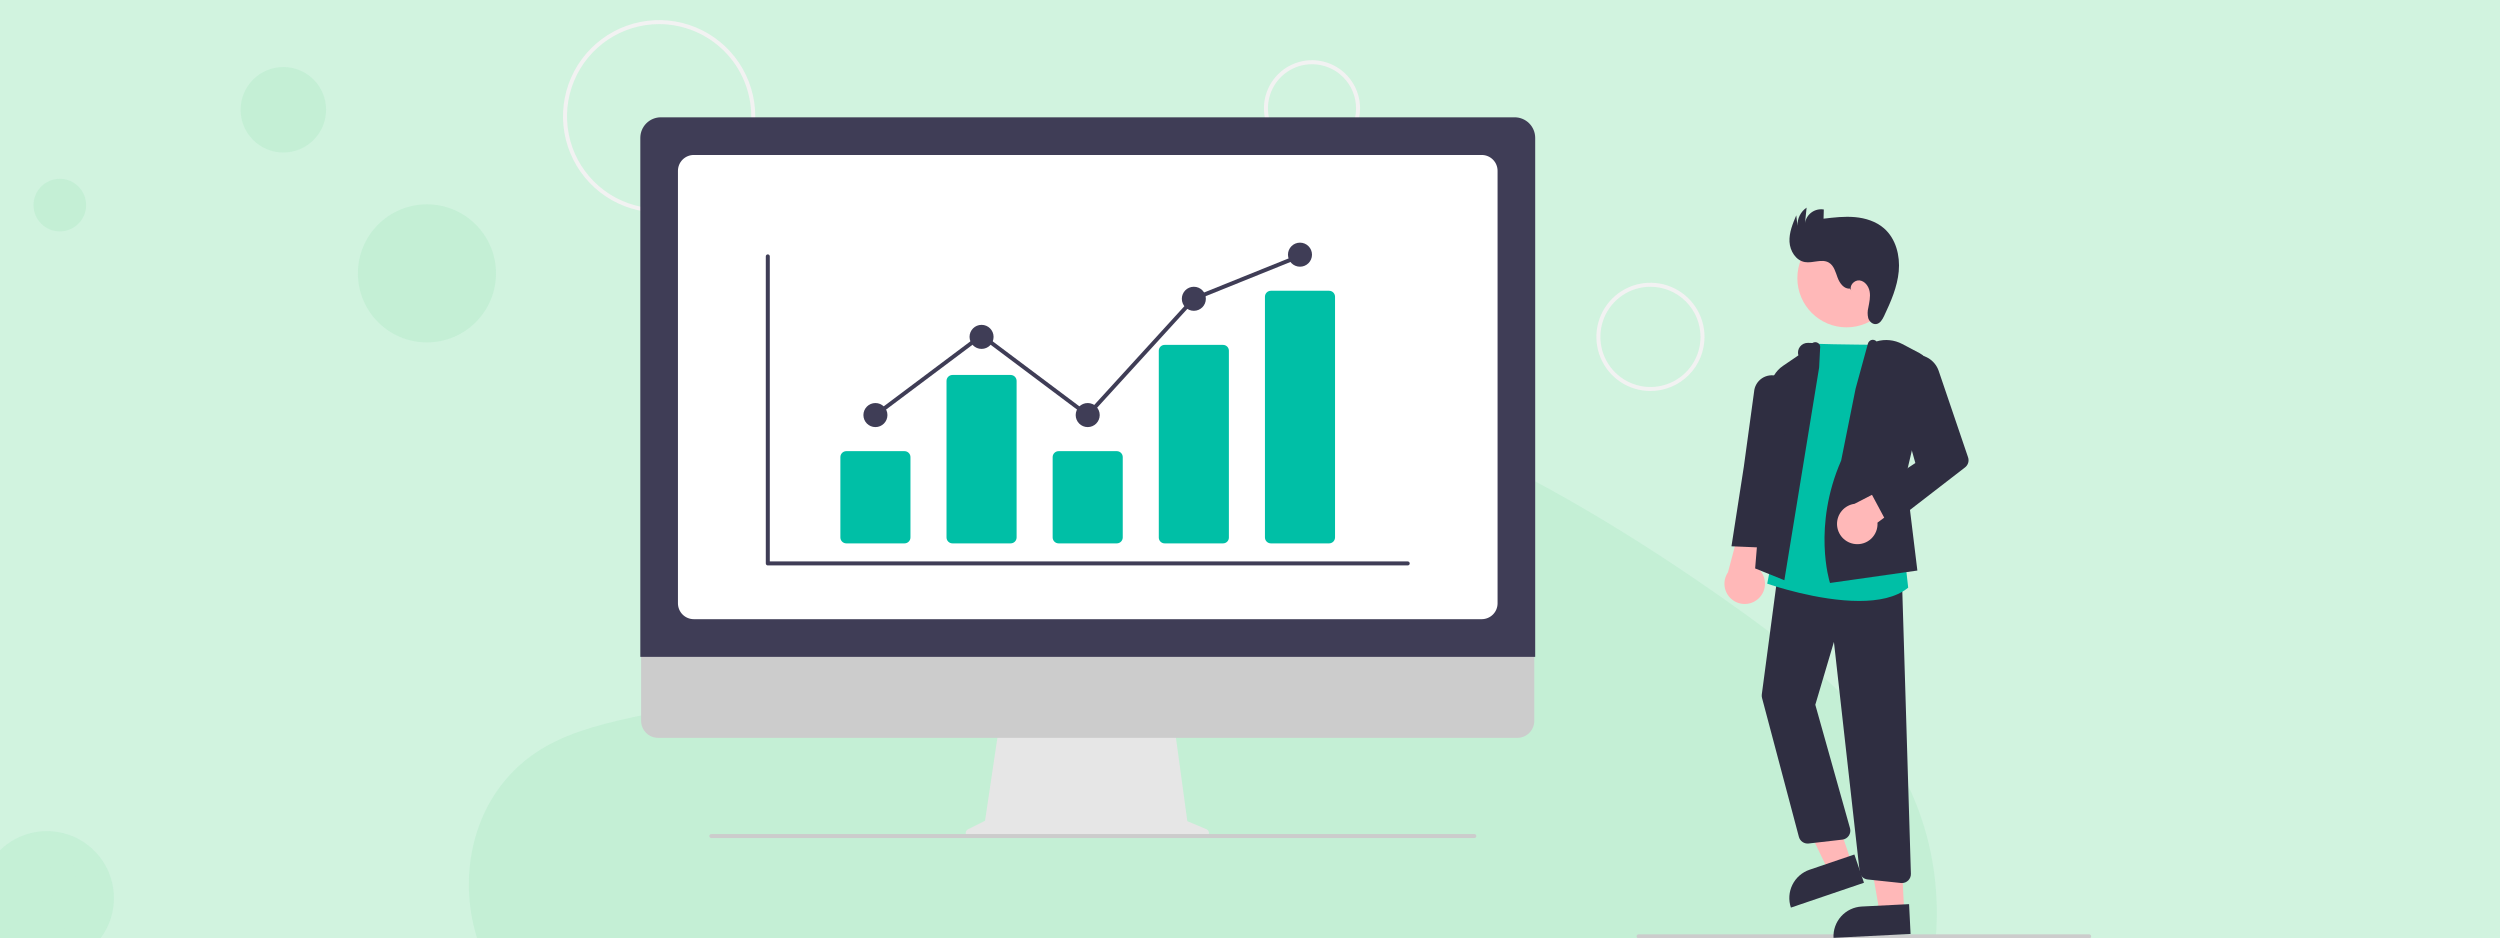 <svg width="373" height="140" viewBox="0 0 373 140" fill="none" xmlns="http://www.w3.org/2000/svg">
<rect x="0" y="0" width="373" height="140" fill="#808080" stroke="none"/>
<g clip-path="url(#clip0_4213_1033)">
<rect width="373" height="140" fill="#D1F3DF"/>
<path opacity="0.1" d="M137.581 60.546C145.015 53.932 156.679 52.576 167.295 53.103C200.644 54.759 230.747 70.86 256.785 89.072C266.213 95.664 275.494 102.769 281.612 111.848C294.078 130.328 290.373 155.933 273.054 171.157C267.16 176.339 260.016 180.315 252.682 183.828C239.641 190.089 225.57 195.113 210.772 196.548C200.217 197.566 189.532 196.739 179.041 195.317C149.726 191.336 120.951 182.543 96.834 167.516C86.256 160.917 76.284 152.718 71.924 142.043C67.563 131.369 70.354 117.847 81.156 111.53C85.623 108.918 90.965 107.737 96.193 106.631C103.891 105 111.711 103.392 118.659 100.077C125.833 96.653 134.328 90.029 132.905 82.45C131.384 74.304 130.161 67.161 137.581 60.546Z" fill="#49CE7F"/>
<path opacity="0.1" d="M63.7 51.087C69.389 51.087 74.001 46.475 74.001 40.786C74.001 35.096 69.389 30.485 63.7 30.485C58.011 30.485 53.399 35.096 53.399 40.786C53.399 46.475 58.011 51.087 63.7 51.087Z" fill="#49CE7F"/>
<path opacity="0.1" d="M42.276 22.754C45.797 22.754 48.652 19.899 48.652 16.377C48.652 12.855 45.797 10 42.276 10C38.754 10 35.899 12.855 35.899 16.377C35.899 19.899 38.754 22.754 42.276 22.754Z" fill="#49CE7F"/>
<path opacity="0.1" d="M8.924 34.526C11.091 34.526 12.848 32.769 12.848 30.602C12.848 28.435 11.091 26.678 8.924 26.678C6.757 26.678 5 28.435 5 30.602C5 32.769 6.757 34.526 8.924 34.526Z" fill="#49CE7F"/>
<g opacity="0.09">
<path d="M6.99 124.666C8.836 124.667 10.64 125.215 12.175 126.241C13.71 127.267 14.905 128.725 15.611 130.43C16.317 132.136 16.502 134.013 16.142 135.823C15.781 137.634 14.892 139.297 13.587 140.602C12.281 141.907 10.618 142.796 8.808 143.156C6.997 143.516 5.121 143.331 3.415 142.625C1.71 141.919 0.252 140.723 -0.774 139.188C-1.8 137.654 -2.348 135.849 -2.348 134.003C-2.349 132.777 -2.108 131.562 -1.639 130.429C-1.17 129.295 -0.482 128.266 0.385 127.399C1.253 126.531 2.282 125.844 3.416 125.375C4.549 124.906 5.764 124.665 6.99 124.666Z" fill="#49CE7F"/>
<path d="M6.989 144C5.012 143.998 3.079 143.409 1.437 142.309C-0.206 141.21 -1.486 139.647 -2.242 137.82C-2.997 135.993 -3.194 133.983 -2.807 132.044C-2.42 130.105 -1.467 128.324 -0.068 126.926C1.33 125.529 3.112 124.577 5.051 124.192C6.99 123.806 9 124.005 10.827 124.761C12.653 125.518 14.215 126.799 15.314 128.443C16.412 130.086 16.999 132.019 17 133.996C16.998 136.65 15.942 139.194 14.065 141.07C12.188 142.946 9.643 144 6.989 144ZM15.428 135.366C13.7 134.862 11.884 134.734 10.102 134.991C10.832 136.97 11.389 139.008 11.766 141.083C12.737 140.433 13.563 139.59 14.193 138.606C14.823 137.622 15.244 136.519 15.428 135.366ZM10.329 141.872C9.927 139.661 9.317 137.493 8.507 135.397C8.489 135.405 8.471 135.41 8.452 135.412C3.626 137.093 1.897 140.434 1.741 140.746C3.239 141.913 5.085 142.546 6.984 142.544C8.132 142.553 9.269 142.323 10.324 141.872H10.329ZM0.639 139.721C0.833 139.393 3.18 135.514 7.592 134.082C7.7 134.044 7.818 134.012 7.927 133.981C7.717 133.496 7.482 133.011 7.231 132.535C2.962 133.809 -1.184 133.754 -1.559 133.747C-1.559 133.833 -1.567 133.919 -1.567 134.004C-1.564 136.117 -0.779 138.154 0.639 139.721ZM-1.38 132.26C1.288 132.248 3.943 131.899 6.523 131.22C5.556 129.519 4.499 127.872 3.355 126.284C2.158 126.848 1.108 127.68 0.287 128.717C-0.535 129.753 -1.105 130.966 -1.38 132.26ZM4.987 125.706C6.159 127.299 7.226 128.967 8.178 130.7C11.22 129.559 12.502 127.837 12.66 127.619C11.097 126.231 9.079 125.465 6.989 125.468C6.314 125.473 5.643 125.555 4.987 125.711V125.706ZM13.606 128.607C13.426 128.851 11.994 130.688 8.835 131.978C9.03 132.385 9.226 132.799 9.405 133.214C9.468 133.362 9.53 133.511 9.594 133.652C12.44 133.291 15.264 133.87 15.546 133.925C15.525 131.983 14.84 130.106 13.606 128.606V128.607Z" fill="#49CE7F"/>
</g>
<g clip-path="url(#clip1_4213_1033)">
<path d="M98.342 31.716C95.506 31.716 92.733 30.874 90.374 29.296C88.016 27.719 86.177 25.476 85.092 22.853C84.006 20.229 83.722 17.342 84.276 14.557C84.829 11.772 86.195 9.213 88.201 7.205C90.207 5.197 92.762 3.83 95.544 3.276C98.326 2.722 101.21 3.006 103.831 4.093C106.452 5.18 108.692 7.02 110.268 9.381C111.843 11.742 112.685 14.518 112.685 17.358C112.68 21.165 111.168 24.814 108.479 27.506C105.79 30.198 102.145 31.712 98.342 31.716ZM98.342 3.598C95.624 3.598 92.966 4.405 90.706 5.917C88.446 7.429 86.684 9.578 85.644 12.092C84.604 14.607 84.331 17.373 84.862 20.043C85.392 22.712 86.701 25.163 88.623 27.088C90.546 29.012 92.995 30.323 95.661 30.854C98.327 31.384 101.091 31.112 103.602 30.07C106.114 29.029 108.26 27.265 109.771 25.003C111.281 22.74 112.087 20.079 112.087 17.358C112.083 13.71 110.633 10.213 108.057 7.633C105.48 5.053 101.986 3.602 98.342 3.598Z" fill="#F2F2F2"/>
<path d="M195.751 23.341C194.332 23.341 192.946 22.92 191.766 22.131C190.587 21.342 189.668 20.221 189.125 18.909C188.582 17.597 188.44 16.154 188.717 14.761C188.994 13.368 189.677 12.089 190.68 11.085C191.683 10.081 192.96 9.398 194.351 9.12C195.743 8.843 197.184 8.986 198.495 9.529C199.805 10.072 200.925 10.992 201.713 12.173C202.501 13.354 202.922 14.742 202.922 16.162C202.92 18.065 202.163 19.89 200.819 21.235C199.475 22.581 197.652 23.338 195.751 23.341ZM195.751 9.581C194.45 9.581 193.179 9.967 192.098 10.69C191.017 11.413 190.175 12.441 189.677 13.643C189.18 14.846 189.05 16.169 189.303 17.445C189.557 18.722 190.183 19.895 191.102 20.815C192.022 21.735 193.193 22.362 194.468 22.616C195.743 22.87 197.065 22.739 198.266 22.241C199.467 21.743 200.494 20.9 201.216 19.818C201.939 18.735 202.324 17.463 202.324 16.162C202.322 14.417 201.629 12.744 200.397 11.51C199.164 10.277 197.493 9.583 195.751 9.581Z" fill="#F2F2F2"/>
<path d="M246.247 58.338C244.652 58.338 243.092 57.865 241.765 56.977C240.439 56.09 239.405 54.828 238.794 53.353C238.183 51.877 238.024 50.253 238.335 48.686C238.646 47.12 239.415 45.681 240.543 44.551C241.671 43.422 243.109 42.652 244.674 42.341C246.239 42.029 247.861 42.189 249.335 42.8C250.809 43.412 252.069 44.447 252.955 45.775C253.842 47.103 254.315 48.665 254.315 50.262C254.313 52.403 253.462 54.456 251.949 55.97C250.437 57.484 248.386 58.336 246.247 58.338ZM246.247 42.784C244.77 42.784 243.326 43.222 242.097 44.044C240.869 44.866 239.912 46.034 239.346 47.4C238.781 48.767 238.633 50.27 238.921 51.721C239.209 53.172 239.921 54.504 240.965 55.55C242.01 56.596 243.341 57.308 244.79 57.596C246.239 57.885 247.741 57.737 249.106 57.171C250.471 56.605 251.638 55.646 252.459 54.417C253.279 53.187 253.717 51.741 253.717 50.262C253.715 48.279 252.927 46.379 251.527 44.977C250.127 43.575 248.228 42.786 246.247 42.784Z" fill="#F2F2F2"/>
<path d="M311.701 140H244.472C244.392 140 244.316 139.968 244.26 139.912C244.204 139.856 244.173 139.78 244.173 139.701C244.173 139.622 244.204 139.545 244.26 139.489C244.316 139.433 244.392 139.402 244.472 139.402H311.701C311.78 139.402 311.856 139.433 311.913 139.489C311.969 139.545 312 139.622 312 139.701C312 139.78 311.969 139.856 311.913 139.912C311.856 139.968 311.78 140 311.701 140Z" fill="#CCCCCC"/>
<path d="M275.505 48.84C279.558 48.84 282.844 45.551 282.844 41.493C282.844 37.436 279.558 34.147 275.505 34.147C271.452 34.147 268.166 37.436 268.166 41.493C268.166 45.551 271.452 48.84 275.505 48.84Z" fill="#FFB8B8"/>
<path d="M276.266 128.736L272.798 129.915L266.603 117.083L271.722 115.342L276.266 128.736Z" fill="#FFB8B8"/>
<path d="M269.984 129.765L276.673 127.491L278.104 131.707L267.202 135.414C267.014 134.86 266.937 134.275 266.975 133.691C267.014 133.108 267.166 132.538 267.424 132.013C267.683 131.489 268.042 131.02 268.481 130.634C268.92 130.249 269.43 129.953 269.984 129.765Z" fill="#2F2E41"/>
<path d="M284.103 135.984L280.445 136.168L277.994 122.129L283.394 121.857L284.103 135.984Z" fill="#FFB8B8"/>
<path d="M277.779 135.253L284.835 134.898L285.058 139.346L273.56 139.924C273.53 139.34 273.616 138.756 273.812 138.205C274.009 137.654 274.311 137.148 274.703 136.714C275.095 136.28 275.568 135.928 276.096 135.677C276.624 135.427 277.196 135.283 277.779 135.253Z" fill="#2F2E41"/>
<path d="M262.331 89.337C262.66 89.044 262.92 88.684 263.093 88.28C263.267 87.876 263.35 87.439 263.337 86.999C263.323 86.56 263.214 86.128 263.016 85.736C262.818 85.343 262.537 84.999 262.192 84.727L265.68 74.624L260.304 75.999L257.816 85.382C257.398 85.993 257.218 86.736 257.311 87.471C257.404 88.205 257.762 88.88 258.319 89.367C258.876 89.855 259.591 90.121 260.331 90.115C261.071 90.11 261.782 89.833 262.331 89.337Z" fill="#FFB8B8"/>
<path d="M283.762 131.751C283.714 131.751 283.667 131.749 283.62 131.744L278.654 131.217C278.349 131.186 278.063 131.051 277.846 130.835C277.628 130.619 277.492 130.334 277.459 130.029L273.621 95.776L270.844 105.149L276.022 123.57C276.074 123.758 276.086 123.954 276.055 124.147C276.024 124.339 275.952 124.523 275.844 124.685C275.735 124.846 275.593 124.983 275.427 125.084C275.261 125.185 275.074 125.25 274.881 125.272L269.847 125.851C269.526 125.887 269.204 125.806 268.937 125.624C268.671 125.442 268.478 125.171 268.394 124.859L262.893 104.129C262.848 103.959 262.837 103.781 262.86 103.606L265.332 85.001L283.772 86.481L285.106 130.364C285.111 130.544 285.08 130.724 285.015 130.892C284.95 131.06 284.852 131.213 284.727 131.342C284.601 131.472 284.451 131.575 284.286 131.645C284.12 131.715 283.942 131.751 283.762 131.751Z" fill="#2F2E41"/>
<path d="M277.387 89.663C271.209 89.663 264.215 87.273 263.791 87.126L263.669 87.084L270.638 51.283L270.766 51.288C273.528 51.4 281.066 51.458 281.142 51.459L281.277 51.459L284.182 83.053L284.701 87.674L284.638 87.726C282.86 89.164 280.209 89.663 277.387 89.663Z" fill="#00BFA6"/>
<path d="M266.226 86.569L261.867 84.811L264.089 57.906C264.143 57.243 264.344 56.6 264.679 56.025C265.014 55.45 265.473 54.958 266.024 54.585L268.317 53.022C268.253 52.801 268.241 52.568 268.283 52.342C268.326 52.115 268.422 51.902 268.562 51.72C268.703 51.538 268.885 51.392 269.093 51.294C269.301 51.196 269.53 51.148 269.76 51.156L270.417 51.177C270.542 51.092 270.689 51.048 270.84 51.049C270.99 51.05 271.137 51.097 271.261 51.183C271.384 51.269 271.479 51.39 271.533 51.531C271.586 51.672 271.596 51.826 271.56 51.973L271.416 54.823L266.226 86.569Z" fill="#2F2E41"/>
<path d="M264.027 81.745L258.335 81.505L260.179 69.632L261.707 58.46C261.737 58.059 261.857 57.67 262.058 57.322C262.26 56.974 262.537 56.676 262.87 56.45C263.202 56.224 263.582 56.077 263.979 56.019C264.377 55.96 264.783 55.993 265.166 56.114C265.763 56.301 266.275 56.693 266.612 57.221C266.95 57.748 267.091 58.378 267.011 58.999L265.463 71.104L264.027 81.745Z" fill="#2F2E41"/>
<path d="M273.039 86.98L273 86.86C272.974 86.778 270.409 78.541 274.701 68.712L276.853 57.995L278.693 51.266C278.727 51.146 278.789 51.036 278.874 50.944C278.958 50.852 279.063 50.78 279.18 50.736C279.317 50.688 279.466 50.682 279.606 50.719C279.747 50.755 279.874 50.832 279.971 50.94C281.253 50.563 282.632 50.701 283.814 51.324L286.397 52.686C286.971 52.989 287.429 53.474 287.698 54.066C287.968 54.657 288.033 55.321 287.885 55.954L284.355 71.037L286.071 85.125L273.039 86.98Z" fill="#2F2E41"/>
<path d="M276.798 81.173C277.235 81.221 277.676 81.172 278.092 81.03C278.508 80.888 278.888 80.656 279.204 80.352C279.521 80.047 279.767 79.676 279.925 79.266C280.084 78.856 280.15 78.416 280.12 77.977L288.115 72.048L285.32 70.722L276.699 75.168C275.967 75.267 275.296 75.632 274.814 76.193C274.332 76.755 274.072 77.474 274.084 78.214C274.096 78.954 274.379 79.665 274.879 80.21C275.38 80.755 276.062 81.098 276.798 81.173Z" fill="#FFB8B8"/>
<path d="M281.81 78.519L279.11 73.473L285.769 69.086L282.519 57.417C282.389 56.95 282.357 56.461 282.424 55.98C282.491 55.5 282.656 55.038 282.909 54.625C283.163 54.211 283.498 53.855 283.895 53.577C284.293 53.299 284.743 53.106 285.218 53.01C286.057 52.843 286.928 52.986 287.67 53.413C288.412 53.84 288.974 54.522 289.251 55.333L293.636 68.236C293.727 68.501 293.732 68.789 293.651 69.058C293.57 69.327 293.407 69.563 293.184 69.735L281.81 78.519Z" fill="#2F2E41"/>
<path d="M276.024 43.052C275.144 43.166 274.481 42.265 274.173 41.432C273.865 40.599 273.631 39.63 272.866 39.18C271.821 38.565 270.484 39.304 269.289 39.101C267.939 38.872 267.062 37.441 266.993 36.072C266.924 34.703 267.468 33.387 268.002 32.126L268.189 33.694C268.164 33.162 268.275 32.633 268.513 32.157C268.751 31.681 269.106 31.274 269.546 30.976L269.306 33.276C269.357 32.959 269.47 32.655 269.639 32.381C269.808 32.108 270.029 31.87 270.29 31.683C270.551 31.495 270.846 31.36 271.158 31.287C271.471 31.214 271.795 31.203 272.112 31.256L272.074 32.627C273.633 32.441 275.205 32.255 276.769 32.397C278.332 32.538 279.906 33.033 281.091 34.064C282.863 35.606 283.511 38.144 283.293 40.485C283.076 42.825 282.111 45.024 281.105 47.148C280.852 47.682 280.502 48.285 279.915 48.353C279.388 48.414 278.906 47.973 278.742 47.468C278.615 46.949 278.62 46.407 278.756 45.891C278.904 45.102 279.091 44.296 278.952 43.505C278.812 42.715 278.244 41.934 277.448 41.837C276.652 41.74 275.838 42.651 276.22 43.356L276.024 43.052Z" fill="#2F2E41"/>
<path d="M180.007 123.721L177.15 122.517L175.19 108.18H149.093L146.969 122.458L144.413 123.737C144.291 123.798 144.193 123.899 144.135 124.023C144.077 124.147 144.063 124.287 144.094 124.42C144.126 124.553 144.201 124.672 144.308 124.757C144.415 124.842 144.548 124.888 144.685 124.888H179.771C179.911 124.888 180.047 124.84 180.156 124.751C180.264 124.662 180.339 124.538 180.366 124.401C180.394 124.263 180.373 124.121 180.308 123.997C180.242 123.873 180.136 123.775 180.007 123.721Z" fill="#E6E6E6"/>
<path d="M226.383 110.087H98.187C97.515 110.086 96.87 109.817 96.395 109.341C95.92 108.864 95.653 108.218 95.653 107.545V89.448H228.917V107.545C228.917 108.218 228.65 108.864 228.175 109.341C227.7 109.817 227.056 110.086 226.383 110.087Z" fill="#CCCCCC"/>
<path d="M229.051 98.001H95.536V20.567C95.537 19.754 95.86 18.975 96.434 18.401C97.008 17.826 97.786 17.503 98.598 17.502H225.989C226.801 17.503 227.579 17.826 228.153 18.401C228.727 18.975 229.05 19.754 229.051 20.567V98.001Z" fill="#3F3D56"/>
<path d="M221.077 92.381H103.511C102.885 92.38 102.285 92.131 101.842 91.688C101.4 91.245 101.151 90.644 101.15 90.018V25.485C101.151 24.858 101.4 24.258 101.842 23.815C102.285 23.372 102.885 23.122 103.511 23.122H221.077C221.703 23.122 222.303 23.372 222.745 23.815C223.188 24.258 223.437 24.858 223.437 25.485V90.018C223.437 90.644 223.188 91.245 222.745 91.688C222.303 92.131 221.703 92.38 221.077 92.381Z" fill="white"/>
<path d="M219.97 125.038H106.128C106.049 125.038 105.973 125.006 105.917 124.95C105.861 124.894 105.829 124.818 105.829 124.739C105.829 124.659 105.861 124.583 105.917 124.527C105.973 124.471 106.049 124.44 106.128 124.44H219.97C220.049 124.44 220.125 124.471 220.182 124.527C220.238 124.583 220.269 124.659 220.269 124.739C220.269 124.818 220.238 124.894 220.182 124.95C220.125 125.006 220.049 125.038 219.97 125.038Z" fill="#CCCCCC"/>
<path d="M210.032 84.362H114.555C114.476 84.362 114.4 84.331 114.344 84.275C114.288 84.219 114.257 84.143 114.257 84.063V38.251C114.257 38.172 114.288 38.096 114.344 38.039C114.4 37.983 114.476 37.952 114.555 37.952C114.635 37.952 114.711 37.983 114.767 38.039C114.823 38.096 114.854 38.172 114.854 38.251V83.764H210.032C210.111 83.764 210.187 83.796 210.243 83.852C210.299 83.908 210.331 83.984 210.331 84.063C210.331 84.143 210.299 84.219 210.243 84.275C210.187 84.331 210.111 84.362 210.032 84.362Z" fill="#3F3D56"/>
<path d="M134.954 81.072H126.271C126.035 81.072 125.81 80.978 125.644 80.812C125.477 80.645 125.384 80.42 125.384 80.184V68.2C125.384 67.965 125.477 67.739 125.644 67.573C125.81 67.406 126.035 67.312 126.271 67.312H134.954C135.19 67.312 135.415 67.406 135.581 67.573C135.748 67.739 135.841 67.965 135.841 68.2V80.184C135.841 80.42 135.748 80.645 135.581 80.812C135.415 80.978 135.19 81.072 134.954 81.072Z" fill="#00BFA6"/>
<path d="M150.791 81.072H142.107C141.872 81.072 141.646 80.978 141.48 80.812C141.314 80.645 141.22 80.42 141.22 80.184V56.833C141.22 56.598 141.314 56.372 141.48 56.206C141.646 56.039 141.872 55.946 142.107 55.945H150.791C151.026 55.946 151.251 56.039 151.418 56.206C151.584 56.372 151.677 56.598 151.678 56.833V80.184C151.677 80.42 151.584 80.645 151.418 80.812C151.251 80.978 151.026 81.072 150.791 81.072Z" fill="#00BFA6"/>
<path d="M166.627 81.072H157.943C157.708 81.072 157.483 80.978 157.316 80.812C157.15 80.645 157.056 80.42 157.056 80.184V68.2C157.056 67.965 157.15 67.739 157.316 67.573C157.483 67.406 157.708 67.312 157.943 67.312H166.627C166.862 67.312 167.088 67.406 167.254 67.573C167.42 67.739 167.514 67.965 167.514 68.2V80.184C167.514 80.42 167.42 80.645 167.254 80.812C167.088 80.978 166.862 81.072 166.627 81.072Z" fill="#00BFA6"/>
<path d="M182.463 81.072H173.779C173.55 81.077 173.327 80.99 173.161 80.832C172.995 80.673 172.898 80.454 172.892 80.224V52.306C172.898 52.076 172.995 51.858 173.161 51.699C173.327 51.54 173.55 51.453 173.779 51.459H182.463C182.693 51.453 182.915 51.54 183.082 51.699C183.248 51.858 183.345 52.076 183.35 52.306V80.224C183.345 80.454 183.248 80.673 183.082 80.832C182.915 80.99 182.693 81.077 182.463 81.072Z" fill="#00BFA6"/>
<path d="M198.3 81.072H189.616C189.381 81.072 189.155 80.978 188.989 80.812C188.823 80.645 188.729 80.42 188.729 80.184V44.27C188.729 44.035 188.823 43.809 188.989 43.642C189.155 43.476 189.381 43.382 189.616 43.382H198.3C198.535 43.382 198.76 43.476 198.927 43.642C199.093 43.809 199.186 44.035 199.187 44.27V80.184C199.186 80.42 199.093 80.645 198.927 80.812C198.76 80.978 198.535 81.072 198.3 81.072Z" fill="#00BFA6"/>
<path d="M130.613 63.723C131.603 63.723 132.405 62.919 132.405 61.928C132.405 60.937 131.603 60.133 130.613 60.133C129.622 60.133 128.82 60.937 128.82 61.928C128.82 62.919 129.622 63.723 130.613 63.723Z" fill="#3F3D56"/>
<path d="M146.449 52.057C147.439 52.057 148.242 51.253 148.242 50.262C148.242 49.271 147.439 48.467 146.449 48.467C145.459 48.467 144.656 49.271 144.656 50.262C144.656 51.253 145.459 52.057 146.449 52.057Z" fill="#3F3D56"/>
<path d="M162.285 63.723C163.275 63.723 164.078 62.919 164.078 61.928C164.078 60.937 163.275 60.133 162.285 60.133C161.295 60.133 160.492 60.937 160.492 61.928C160.492 62.919 161.295 63.723 162.285 63.723Z" fill="#3F3D56"/>
<path d="M178.121 46.373C179.112 46.373 179.914 45.57 179.914 44.579C179.914 43.587 179.112 42.784 178.121 42.784C177.131 42.784 176.329 43.587 176.329 44.579C176.329 45.57 177.131 46.373 178.121 46.373Z" fill="#3F3D56"/>
<path d="M193.958 39.792C194.948 39.792 195.751 38.989 195.751 37.998C195.751 37.007 194.948 36.203 193.958 36.203C192.968 36.203 192.165 37.007 192.165 37.998C192.165 38.989 192.968 39.792 193.958 39.792Z" fill="#3F3D56"/>
<path d="M162.323 62.33L146.449 50.427L130.792 62.167L130.433 61.689L146.449 49.68L162.248 61.526L177.947 44.327L178.01 44.301L193.846 37.913L194.07 38.468L178.296 44.831L162.323 62.33Z" fill="#3F3D56"/>
</g>
</g>
<defs>
<clipPath id="clip0_4213_1033">
<rect width="373" height="140" fill="white"/>
</clipPath>
<clipPath id="clip1_4213_1033">
<rect width="228" height="137" fill="white" transform="translate(84 3)"/>
</clipPath>
</defs>
</svg>
